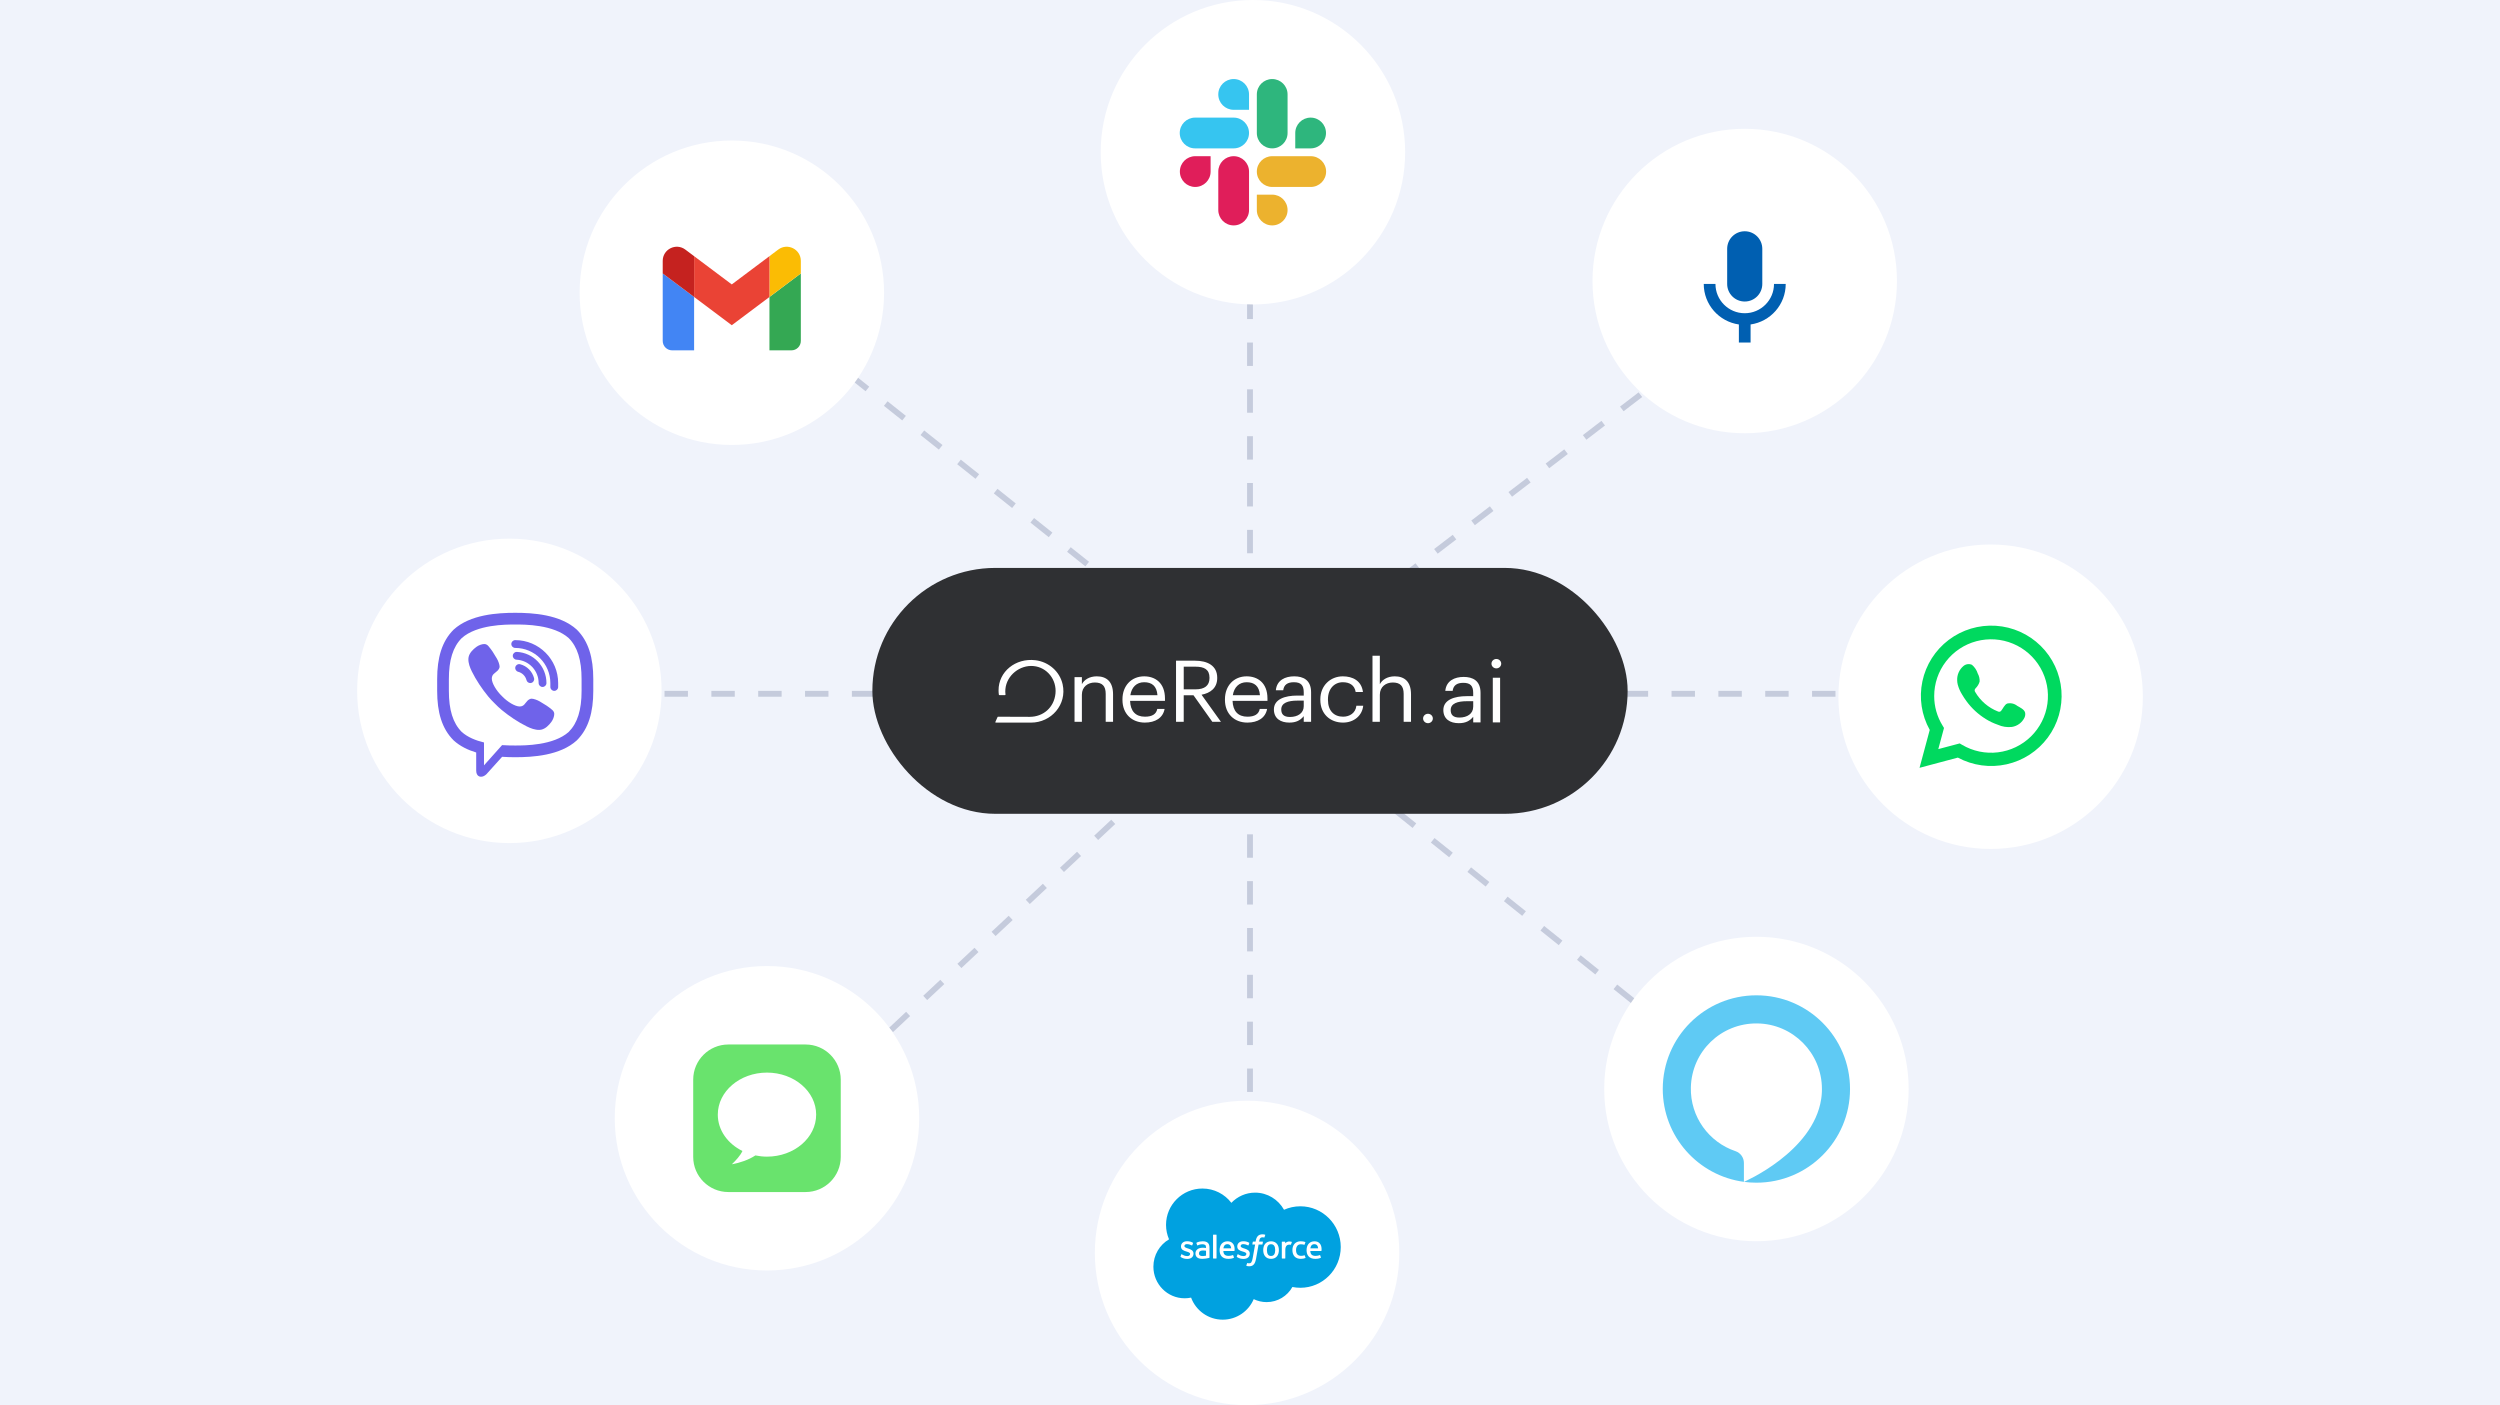 <svg width="427" height="240" viewBox="0 0 427 240" fill="none" xmlns="http://www.w3.org/2000/svg">
<rect x="0" y="0" width="427" height="240" fill="#333333" stroke="none"/>
<g clip-path="url(#clip0_149_10139)">
<rect width="427" height="240" fill="#F0F3FB"/>
<path d="M120 44L213.5 118.5M213.5 118.5L314 41.5M213.5 118.5H342M213.5 118.5L312 197.5M213.5 118.5L127 199.5M213.5 118.5H90M213.5 118.5V-7M213.5 118.5V246" stroke="#C5CBDC" stroke-dasharray="4 4"/>
<rect x="149" y="97" width="129" height="42" rx="21" fill="#2F3033"/>
<rect width="86.409" height="11.521" transform="translate(170 112)" fill="#2F3033"/>
<path fill-rule="evenodd" clip-rule="evenodd" d="M235.676 112H234.42V123.288H235.677V118.659C235.677 117.287 236.721 116.571 237.886 116.571C239.156 116.571 239.745 117.169 239.745 118.513V123.287H241.001V118.599C241.001 116.38 239.852 115.518 238.218 115.518C236.919 115.518 236.04 116.148 235.676 116.862V112ZM200.866 112.847H204.12C206.192 112.847 207.901 113.665 207.901 115.753V115.811C207.901 117.534 206.706 118.381 205.223 118.659L208.536 123.288H207.067L203.845 118.746H202.179V123.288H200.866V112.847ZM183.53 115.651H184.786V116.857C185.148 116.148 186.026 115.518 187.326 115.518C188.96 115.518 190.11 116.38 190.11 118.599V123.287H188.854V118.513C188.854 117.169 188.264 116.571 186.994 116.571C185.829 116.571 184.786 117.287 184.786 118.659V123.288H183.53V115.651ZM191.717 119.549V119.433C191.717 117.127 193.245 115.518 195.423 115.518C197.254 115.518 198.978 116.584 198.978 119.315V119.71H193.018C193.078 121.447 193.94 122.411 195.559 122.411C196.784 122.411 197.495 121.973 197.662 121.082H198.913C198.641 122.616 197.324 123.419 195.54 123.419C193.305 123.419 191.717 121.901 191.717 119.549ZM195.423 116.524C196.727 116.524 197.571 117.155 197.692 118.735H193.064C193.275 117.374 194.119 116.524 195.423 116.524ZM206.582 115.811C206.582 117.097 205.751 117.739 204.208 117.739H202.181V113.869H204.208C205.675 113.869 206.582 114.336 206.582 115.753V115.811ZM209.222 119.549V119.433C209.222 117.127 210.75 115.518 212.928 115.518C214.758 115.518 216.483 116.584 216.483 119.315V119.71H210.522C210.584 121.447 211.446 122.411 213.064 122.411C214.29 122.411 215 121.973 215.166 121.082H216.422C216.149 122.616 214.834 123.419 213.05 123.419C210.811 123.419 209.222 121.901 209.222 119.549ZM212.928 116.524C214.229 116.524 215.076 117.155 215.197 118.735H210.568C210.784 117.374 211.642 116.524 212.928 116.524ZM217.582 121.17C217.582 119.404 219.518 118.805 221.545 118.805H222.679V118.25C222.679 117.038 222.195 116.524 220.988 116.524C219.899 116.524 219.294 116.962 219.173 117.897H217.915C218.081 116.162 219.518 115.518 221.045 115.518C222.573 115.518 223.935 116.122 223.935 118.249V123.287H222.679V122.324C222.09 123.04 221.379 123.419 220.214 123.419C218.746 123.419 217.582 122.733 217.582 121.17ZM222.679 119.666V120.615C222.679 121.798 221.666 122.455 220.335 122.46C219.23 122.46 218.838 121.963 218.838 121.174C218.838 120.046 220.002 119.666 221.59 119.666H222.679ZM225.513 119.549V119.433C225.513 117.097 227.236 115.518 229.356 115.518C231.005 115.518 232.547 116.248 232.792 118.19H231.549C231.353 116.979 230.445 116.524 229.356 116.524C227.919 116.524 226.815 117.629 226.815 119.43V119.549C226.815 121.418 227.874 122.411 229.402 122.411C230.521 122.411 231.534 121.784 231.67 120.543H232.835C232.668 122.192 231.292 123.419 229.386 123.419C227.177 123.419 225.513 121.915 225.513 119.549ZM246.523 121.27C246.523 119.504 248.46 118.905 250.486 118.905H251.621V118.35C251.621 117.139 251.137 116.627 249.927 116.627C248.838 116.627 248.233 117.065 248.112 118H246.856C247.02 116.262 248.46 115.619 249.987 115.619C251.515 115.619 252.876 116.222 252.876 118.349V123.387H251.626V122.424C251.036 123.14 250.325 123.519 249.161 123.519C247.688 123.519 246.523 122.834 246.523 121.27ZM251.625 119.767V120.715H251.621C251.621 121.899 250.608 122.555 249.276 122.56C248.172 122.56 247.779 122.064 247.779 121.274C247.779 120.147 248.944 119.767 250.532 119.767H251.625ZM254.743 113.356C254.743 112.912 255.116 112.552 255.576 112.552C256.036 112.552 256.409 112.912 256.409 113.356C256.409 113.8 256.036 114.16 255.576 114.16C255.116 114.16 254.743 113.8 254.743 113.356ZM256.219 115.752H254.97V123.391H256.219V115.752ZM243.063 122.717C243.063 122.273 243.436 121.913 243.896 121.913C244.356 121.913 244.729 122.273 244.729 122.717C244.729 123.161 244.356 123.521 243.896 123.521C243.437 123.518 243.066 123.16 243.063 122.717ZM176.839 112.764C179.136 113.044 181.002 114.69 181.496 116.873C182.276 120.344 179.546 123.438 176.086 123.422H173.981H170.079C170.053 123.422 170.029 123.411 170.014 123.39C169.999 123.37 169.996 123.344 170.005 123.321L170.109 123.08C170.135 123.023 170.165 122.955 170.196 122.885C170.272 122.714 170.355 122.53 170.388 122.459C170.398 122.437 170.421 122.423 170.445 122.423H172.313C172.459 122.423 173.127 122.426 173.85 122.429C174.703 122.432 175.631 122.436 175.868 122.436C178.192 122.434 180.034 120.839 180.275 118.461C180.515 116.082 178.839 113.979 176.526 113.762C174.214 113.545 171.945 115.317 171.72 117.701C171.689 118.009 171.696 118.319 171.74 118.626C171.745 118.651 171.738 118.677 171.721 118.696C171.704 118.716 171.679 118.727 171.652 118.726H170.7C170.652 118.726 170.611 118.692 170.605 118.646C170.57 118.404 170.553 118.16 170.554 117.916C170.54 114.724 173.447 112.362 176.839 112.764Z" fill="white"/>
<circle cx="87" cy="118" r="26" fill="white"/>
<path d="M94.301 121.236C93.56 120.612 93.218 120.423 92.195 119.809C91.769 119.554 91.12 119.333 90.779 119.333C90.547 119.333 90.268 119.511 90.097 119.682C89.66 120.119 89.517 120.667 88.75 120.667C88 120.667 86.69 119.903 85.75 118.917C84.763 117.977 84 116.667 84 115.917C84 115.15 84.537 114.997 84.975 114.559C85.145 114.389 85.334 114.11 85.334 113.877C85.334 113.537 85.113 112.897 84.858 112.471C84.243 111.448 84.055 111.106 83.431 110.366C83.219 110.115 82.979 110.001 82.727 110C82.301 109.999 81.742 110.211 81.363 110.493C80.793 110.917 80.198 111.495 80.039 112.215C80.017 112.313 80.005 112.412 80.001 112.511C79.97 113.261 80.265 114.022 80.583 114.667C81.332 116.186 82.322 117.657 83.4 118.97C83.745 119.39 84.12 119.781 84.509 120.158C84.886 120.546 85.277 120.921 85.697 121.267C87.01 122.345 88.481 123.335 90 124.084C90.639 124.399 91.391 124.688 92.133 124.667C92.24 124.663 92.346 124.651 92.451 124.628C93.171 124.469 93.749 123.873 94.174 123.304C94.456 122.925 94.668 122.367 94.667 121.94C94.666 121.688 94.552 121.447 94.301 121.236ZM94.667 118C94.299 118 94 117.701 94 117.333V116.667C94 113.359 91.308 110.667 88 110.667C87.632 110.667 87.334 110.368 87.334 110C87.334 109.632 87.632 109.333 88 109.333C92.043 109.333 95.334 112.623 95.334 116.667V117.333C95.334 117.701 95.035 118 94.667 118ZM90.572 116.667C90.276 116.667 90.005 116.468 89.927 116.168C89.745 115.467 89.198 114.92 88.5 114.74C88.144 114.647 87.93 114.284 88.022 113.927C88.114 113.571 88.476 113.357 88.834 113.449C89.999 113.751 90.913 114.663 91.218 115.831C91.31 116.188 91.097 116.551 90.741 116.645C90.684 116.659 90.627 116.667 90.572 116.667Z" fill="#6F63EA"/>
<path d="M92.667 117.333C92.299 117.333 92 117.035 92 116.667C92 114.541 90.338 112.788 88.215 112.676C87.847 112.657 87.565 112.343 87.584 111.975C87.603 111.607 87.923 111.325 88.285 111.345C91.116 111.494 93.334 113.832 93.334 116.667C93.334 117.035 93.035 117.333 92.667 117.333Z" fill="#6F63EA"/>
<path d="M88 104.667C85 104.667 80.326 104.943 77.478 107.544C75.464 109.549 74.667 112.361 74.667 116C74.667 116.301 74.665 116.637 74.668 117C74.665 117.362 74.667 117.698 74.667 117.999C74.667 121.639 75.464 124.451 77.478 126.455C78.561 127.445 79.913 128.097 81.334 128.526V131.583C81.334 132.647 82.033 132.667 82.161 132.667H82.167C82.496 132.665 82.781 132.504 83.066 132.251C83.174 132.155 84.413 130.774 85.761 129.263C86.564 129.315 87.326 129.333 87.999 129.333C90.999 129.333 95.674 129.057 98.522 126.455C100.535 124.451 101.333 121.639 101.333 117.999C101.333 117.698 101.334 117.362 101.332 116.999C101.334 116.637 101.333 116.301 101.333 115.999C101.333 112.36 100.536 109.548 98.522 107.543C95.674 104.943 91 104.667 88 104.667ZM99.334 117.767V117.999C99.334 121.27 98.637 123.499 97.143 125.007C94.555 127.333 89.625 127.333 87.999 127.333C87.505 127.333 86.702 127.333 85.755 127.267C85.492 127.563 82.667 130.722 82.667 130.722V126.813C81.264 126.477 79.878 125.925 78.858 125.008C77.364 123.499 76.667 121.27 76.667 117.999V117.767C76.667 117.533 76.666 117.281 76.668 116.985C76.666 116.719 76.666 116.467 76.667 116.232V116C76.667 112.729 77.364 110.501 78.858 108.992C81.445 106.666 86.376 106.666 88 106.666C89.625 106.666 94.555 106.666 97.142 108.992C98.637 110.501 99.333 112.729 99.333 116V116.232C99.333 116.466 99.334 116.719 99.332 117.014C99.334 117.281 99.334 117.533 99.334 117.767Z" fill="#6F63EA"/>
<circle cx="340" cy="119" r="26" fill="white"/>
<path d="M327.857 131.143L329.599 124.67C328.194 122.148 327.748 119.206 328.342 116.382C328.936 113.559 330.531 111.044 332.835 109.299C335.138 107.554 337.995 106.696 340.881 106.882C343.767 107.069 346.489 108.287 348.548 110.314C350.606 112.34 351.863 115.04 352.087 117.916C352.311 120.792 351.488 123.653 349.768 125.972C348.049 128.292 345.548 129.916 342.726 130.545C339.903 131.174 336.947 130.767 334.401 129.398L327.857 131.143ZM334.717 126.976L335.122 127.215C336.966 128.305 339.12 128.757 341.248 128.498C343.376 128.24 345.358 127.287 346.887 125.788C348.415 124.288 349.403 122.326 349.697 120.208C349.991 118.09 349.574 115.935 348.511 114.078C347.449 112.221 345.8 110.766 343.822 109.941C341.844 109.116 339.649 108.967 337.577 109.517C335.505 110.067 333.674 111.285 332.369 112.981C331.064 114.677 330.358 116.756 330.361 118.895C330.359 120.668 330.851 122.406 331.781 123.917L332.035 124.335L331.061 127.947L334.717 126.976Z" fill="#00D95F"/>
<path fill-rule="evenodd" clip-rule="evenodd" d="M344.54 120.557C344.303 120.366 344.025 120.232 343.728 120.164C343.431 120.096 343.122 120.097 342.825 120.167C342.379 120.352 342.091 121.049 341.803 121.398C341.742 121.482 341.653 121.541 341.552 121.563C341.451 121.586 341.345 121.571 341.254 121.522C339.622 120.884 338.254 119.714 337.372 118.203C337.296 118.109 337.261 117.989 337.272 117.869C337.284 117.749 337.342 117.638 337.433 117.56C337.755 117.242 337.991 116.849 338.119 116.417C338.148 115.94 338.038 115.465 337.804 115.049C337.622 114.465 337.277 113.945 336.809 113.55C336.568 113.442 336.3 113.405 336.038 113.445C335.776 113.485 335.532 113.6 335.334 113.776C334.991 114.071 334.718 114.44 334.537 114.854C334.355 115.269 334.269 115.719 334.285 116.171C334.286 116.425 334.318 116.677 334.381 116.923C334.54 117.515 334.785 118.079 335.108 118.6C335.341 118.999 335.595 119.385 335.869 119.756C336.761 120.977 337.881 122.013 339.169 122.808C339.815 123.212 340.506 123.54 341.227 123.786C341.976 124.125 342.804 124.255 343.621 124.163C344.087 124.092 344.528 123.909 344.906 123.629C345.284 123.348 345.587 122.98 345.789 122.555C345.907 122.298 345.943 122.011 345.892 121.734C345.768 121.166 345.007 120.83 344.54 120.557Z" fill="#00D95F"/>
<circle cx="300" cy="186" r="26" fill="white"/>
<g clip-path="url(#clip1_149_10139)">
<path fill-rule="evenodd" clip-rule="evenodd" d="M299.992 170C291.159 170 284 177.164 284 186C284 194.112 290.036 200.815 297.859 201.859V198.635C297.859 197.727 297.286 196.909 296.424 196.62C291.911 195.102 288.68 190.786 288.799 185.732C288.945 179.578 293.953 174.74 300.107 174.802C306.237 174.865 311.185 179.854 311.185 186.003C311.185 186.143 311.182 186.281 311.177 186.422C311.177 186.453 311.174 186.484 311.174 186.516C311.169 186.646 311.161 186.773 311.151 186.901C311.148 186.943 311.143 186.982 311.141 187.023C311.133 187.112 311.122 187.201 311.115 187.289C311.104 187.391 311.091 187.49 311.076 187.589C311.07 187.633 311.062 187.68 311.057 187.724C309.688 196.758 297.927 201.833 297.862 201.862C298.56 201.956 299.271 202.003 299.992 202.003C308.826 202.003 315.984 194.839 315.984 186.003C315.984 177.164 308.823 170 299.992 170Z" fill="#5FCAF4"/>
</g>
<circle cx="131" cy="191" r="26" fill="white"/>
<path d="M137.6 178.4H124.4C121.092 178.4 118.4 181.092 118.4 184.4V197.6C118.4 200.908 121.092 203.6 124.4 203.6H137.6C140.908 203.6 143.6 200.908 143.6 197.6V184.4C143.6 181.092 140.908 178.4 137.6 178.4ZM131 197.555C130.317 197.555 129.657 197.478 129.021 197.346C127.893 198.093 126.397 198.612 125 198.86C125.703 198.174 126.432 197.407 126.808 196.591C124.296 195.351 122.6 193.036 122.6 190.377C122.6 186.414 126.361 183.2 131 183.2C135.639 183.2 139.4 186.414 139.4 190.377C139.4 194.341 135.639 197.555 131 197.555Z" fill="#69E36D"/>
<circle cx="125" cy="50" r="26" fill="white"/>
<path d="M114.801 59.838H118.554V50.724L113.192 46.703V58.229C113.192 59.119 113.913 59.838 114.801 59.838Z" fill="#4285F4"/>
<path d="M131.421 59.838H135.174C136.064 59.838 136.782 59.117 136.782 58.229V46.703L131.421 50.724" fill="#34A853"/>
<path d="M131.421 43.754V50.724L136.782 46.703V44.558C136.782 42.569 134.512 41.435 132.922 42.628" fill="#FBBC04"/>
<path d="M118.554 50.724L118.554 43.754L124.987 48.579L131.421 43.754V50.724L124.987 55.549" fill="#EA4335"/>
<path d="M113.192 44.558V46.703L118.554 50.724L118.554 43.754L117.053 42.628C115.46 41.435 113.192 42.569 113.192 44.558Z" fill="#C5221F"/>
<circle cx="214" cy="26" r="26" fill="white"/>
<path d="M206.772 29.304C206.772 30.757 205.598 31.932 204.146 31.932C202.695 31.932 201.521 30.757 201.521 29.304C201.521 27.851 202.695 26.677 204.146 26.677H206.772V29.304ZM208.084 29.304C208.084 27.851 209.258 26.677 210.709 26.677C212.161 26.677 213.335 27.851 213.335 29.304V35.873C213.335 37.326 212.161 38.5 210.709 38.5C209.258 38.5 208.084 37.326 208.084 35.873V29.304Z" fill="#E01E5A"/>
<path d="M210.708 18.755C209.256 18.755 208.083 17.58 208.083 16.127C208.083 14.674 209.256 13.5 210.708 13.5C212.16 13.5 213.333 14.674 213.333 16.127V18.755H210.708ZM210.708 20.088C212.16 20.088 213.333 21.263 213.333 22.716C213.333 24.169 212.16 25.343 210.708 25.343H204.125C202.673 25.343 201.5 24.169 201.5 22.716C201.5 21.263 202.673 20.088 204.125 20.088H210.708Z" fill="#36C5F0"/>
<path d="M221.23 22.716C221.23 21.263 222.403 20.088 223.855 20.088C225.307 20.088 226.48 21.263 226.48 22.716C226.48 24.169 225.307 25.343 223.855 25.343H221.23V22.716ZM219.917 22.716C219.917 24.169 218.744 25.343 217.292 25.343C215.84 25.343 214.667 24.169 214.667 22.716V16.127C214.667 14.674 215.84 13.5 217.292 13.5C218.744 13.5 219.917 14.674 219.917 16.127V22.716Z" fill="#2EB67D"/>
<path d="M217.292 33.245C218.744 33.245 219.917 34.42 219.917 35.873C219.917 37.326 218.744 38.5 217.292 38.5C215.84 38.5 214.667 37.326 214.667 35.873V33.245H217.292ZM217.292 31.932C215.84 31.932 214.667 30.757 214.667 29.304C214.667 27.851 215.84 26.677 217.292 26.677H223.875C225.327 26.677 226.5 27.851 226.5 29.304C226.5 30.757 225.327 31.932 223.875 31.932H217.292Z" fill="#ECB22E"/>
<circle cx="298" cy="48" r="26" fill="white"/>
<path d="M298 51.5C299.66 51.5 301 50.16 301 48.5V42.5C301 40.84 299.66 39.5 298 39.5C296.34 39.5 295 40.84 295 42.5V48.5C295 50.16 296.34 51.5 298 51.5Z" fill="#005FB1"/>
<path d="M303 48.5C303 51.26 300.76 53.5 298 53.5C295.24 53.5 293 51.26 293 48.5H291C291 52.03 293.61 54.93 297 55.42V58.5H299V55.42C302.39 54.93 305 52.03 305 48.5H303Z" fill="#005FB1"/>
<circle cx="213" cy="214" r="26" fill="white"/>
<g clip-path="url(#clip2_149_10139)">
<path d="M210.316 205.444C211.349 204.368 212.785 203.702 214.374 203.702C216.487 203.702 218.33 204.879 219.311 206.628C220.164 206.247 221.108 206.035 222.101 206.035C225.911 206.035 229 209.151 229 212.994C229 216.837 225.911 219.953 222.101 219.953C221.645 219.953 221.19 219.908 220.742 219.818C219.878 221.359 218.231 222.401 216.341 222.401C215.55 222.401 214.801 222.218 214.135 221.893C213.258 223.954 211.217 225.399 208.838 225.399C206.361 225.399 204.249 223.831 203.439 221.633C203.085 221.708 202.718 221.747 202.341 221.747C199.391 221.747 197 219.331 197 216.351C197 214.353 198.074 212.609 199.671 211.676C199.342 210.92 199.159 210.085 199.159 209.208C199.159 205.78 201.942 203.001 205.375 203.001C207.39 203.001 209.181 203.959 210.316 205.444Z" fill="#00A1E0"/>
<path d="M201.635 214.616C201.615 214.669 201.642 214.679 201.648 214.689C201.709 214.732 201.77 214.764 201.831 214.799C202.158 214.972 202.466 215.023 202.788 215.023C203.444 215.023 203.852 214.674 203.852 214.111V214.101C203.852 213.581 203.392 213.392 202.96 213.256L202.904 213.238C202.579 213.132 202.298 213.041 202.298 212.826V212.815C202.298 212.632 202.462 212.497 202.716 212.497C202.999 212.497 203.335 212.591 203.551 212.71C203.551 212.71 203.614 212.751 203.637 212.69C203.65 212.657 203.759 212.362 203.771 212.33C203.783 212.296 203.761 212.27 203.739 212.257C203.492 212.107 203.151 212.004 202.798 212.004L202.733 212.005C202.132 212.005 201.713 212.367 201.713 212.888V212.898C201.713 213.447 202.175 213.625 202.609 213.749L202.679 213.77C202.995 213.867 203.267 213.951 203.267 214.173V214.184C203.267 214.387 203.09 214.539 202.804 214.539C202.694 214.539 202.34 214.536 201.959 214.295C201.913 214.268 201.886 214.249 201.85 214.227C201.832 214.215 201.785 214.195 201.764 214.257L201.635 214.616ZM211.244 214.616C211.224 214.669 211.252 214.679 211.258 214.689C211.318 214.732 211.379 214.764 211.441 214.799C211.767 214.972 212.075 215.023 212.397 215.023C213.054 215.023 213.461 214.674 213.461 214.111V214.101C213.461 213.581 213.001 213.392 212.57 213.256L212.514 213.238C212.188 213.132 211.907 213.041 211.907 212.826V212.815C211.907 212.632 212.072 212.497 212.326 212.497C212.609 212.497 212.944 212.591 213.16 212.71C213.16 212.71 213.223 212.751 213.247 212.69C213.259 212.657 213.369 212.362 213.38 212.33C213.393 212.296 213.371 212.27 213.348 212.257C213.102 212.107 212.761 212.004 212.408 212.004L212.342 212.005C211.742 212.005 211.322 212.367 211.322 212.888V212.898C211.322 213.447 211.785 213.625 212.218 213.749L212.288 213.77C212.604 213.867 212.877 213.951 212.877 214.173V214.184C212.877 214.387 212.699 214.539 212.414 214.539C212.303 214.539 211.95 214.536 211.568 214.295C211.522 214.268 211.495 214.25 211.46 214.227C211.448 214.219 211.393 214.198 211.374 214.257L211.244 214.616ZM217.804 213.515C217.804 213.833 217.745 214.083 217.628 214.26C217.513 214.435 217.339 214.52 217.095 214.52C216.851 214.52 216.678 214.435 216.564 214.26C216.449 214.084 216.391 213.833 216.391 213.515C216.391 213.198 216.449 212.948 216.564 212.773C216.678 212.6 216.851 212.515 217.095 212.515C217.339 212.515 217.513 212.6 217.629 212.773C217.745 212.948 217.804 213.198 217.804 213.515ZM218.352 212.926C218.299 212.744 218.215 212.584 218.103 212.45C217.991 212.316 217.85 212.209 217.682 212.13C217.515 212.052 217.317 212.013 217.095 212.013C216.873 212.013 216.675 212.052 216.508 212.13C216.34 212.209 216.199 212.316 216.086 212.45C215.975 212.584 215.891 212.745 215.837 212.926C215.784 213.107 215.757 213.305 215.757 213.515C215.757 213.725 215.784 213.924 215.837 214.104C215.891 214.286 215.975 214.446 216.087 214.58C216.199 214.714 216.34 214.821 216.508 214.897C216.675 214.973 216.873 215.012 217.095 215.012C217.317 215.012 217.515 214.973 217.682 214.897C217.85 214.821 217.991 214.714 218.103 214.58C218.215 214.446 218.299 214.286 218.352 214.104C218.406 213.923 218.433 213.725 218.433 213.515C218.433 213.305 218.406 213.107 218.352 212.926ZM222.852 214.435C222.834 214.382 222.782 214.402 222.782 214.402C222.702 214.433 222.617 214.461 222.527 214.475C222.436 214.489 222.335 214.497 222.227 214.497C221.962 214.497 221.751 214.418 221.6 214.262C221.449 214.106 221.364 213.854 221.365 213.513C221.366 213.202 221.44 212.969 221.575 212.791C221.709 212.614 221.912 212.524 222.183 212.524C222.409 212.524 222.582 212.55 222.762 212.607C222.762 212.607 222.805 212.625 222.826 212.569C222.874 212.436 222.909 212.34 222.96 212.194C222.975 212.153 222.939 212.135 222.927 212.13C222.855 212.102 222.688 212.057 222.561 212.038C222.442 212.019 222.304 212.01 222.15 212.01C221.92 212.01 221.714 212.049 221.539 212.128C221.364 212.205 221.215 212.313 221.098 212.447C220.98 212.581 220.891 212.741 220.831 212.923C220.772 213.104 220.742 213.303 220.742 213.513C220.742 213.967 220.864 214.335 221.106 214.604C221.349 214.873 221.713 215.011 222.188 215.011C222.469 215.011 222.757 214.954 222.964 214.872C222.964 214.872 223.004 214.853 222.986 214.807L222.852 214.435ZM223.81 213.211C223.836 213.034 223.885 212.888 223.96 212.773C224.074 212.6 224.247 212.504 224.491 212.504C224.734 212.504 224.895 212.6 225.01 212.773C225.087 212.888 225.12 213.041 225.133 213.211H223.81ZM225.655 212.823C225.609 212.647 225.493 212.47 225.418 212.389C225.298 212.26 225.182 212.171 225.066 212.12C224.915 212.056 224.733 212.013 224.534 212.013C224.303 212.013 224.093 212.052 223.922 212.132C223.751 212.212 223.608 212.321 223.495 212.458C223.382 212.594 223.298 212.755 223.244 212.939C223.19 213.122 223.162 213.321 223.162 213.531C223.162 213.745 223.191 213.944 223.247 214.123C223.303 214.304 223.393 214.463 223.516 214.595C223.637 214.727 223.794 214.831 223.982 214.904C224.168 214.976 224.395 215.013 224.655 215.013C225.191 215.011 225.473 214.891 225.589 214.827C225.61 214.816 225.629 214.796 225.605 214.738L225.483 214.399C225.465 214.348 225.414 214.367 225.414 214.367C225.281 214.416 225.092 214.504 224.652 214.503C224.365 214.503 224.151 214.418 224.018 214.286C223.881 214.15 223.814 213.95 223.802 213.668L225.657 213.67C225.657 213.67 225.705 213.669 225.71 213.622C225.712 213.602 225.774 213.241 225.655 212.823ZM208.956 213.211C208.983 213.034 209.031 212.888 209.106 212.773C209.22 212.6 209.393 212.504 209.636 212.504C209.88 212.504 210.041 212.6 210.156 212.773C210.232 212.888 210.266 213.041 210.279 213.211H208.956ZM210.8 212.823C210.754 212.647 210.639 212.47 210.563 212.389C210.444 212.26 210.327 212.171 210.212 212.12C210.06 212.056 209.879 212.013 209.68 212.013C209.449 212.013 209.238 212.052 209.068 212.132C208.897 212.212 208.753 212.321 208.641 212.458C208.528 212.594 208.443 212.755 208.39 212.939C208.336 213.122 208.308 213.321 208.308 213.531C208.308 213.745 208.336 213.944 208.392 214.123C208.449 214.304 208.539 214.463 208.661 214.595C208.783 214.727 208.94 214.831 209.128 214.904C209.314 214.976 209.541 215.013 209.801 215.013C210.336 215.011 210.619 214.891 210.735 214.827C210.755 214.816 210.775 214.796 210.75 214.738L210.63 214.399C210.611 214.348 210.559 214.367 210.559 214.367C210.427 214.416 210.238 214.504 209.798 214.503C209.51 214.503 209.297 214.418 209.164 214.286C209.026 214.15 208.959 213.95 208.947 213.668L210.802 213.67C210.802 213.67 210.851 213.669 210.856 213.622C210.858 213.602 210.92 213.241 210.8 212.823ZM204.947 214.425C204.874 214.367 204.864 214.353 204.84 214.315C204.803 214.258 204.785 214.177 204.785 214.074C204.785 213.911 204.838 213.794 204.95 213.715C204.949 213.716 205.11 213.576 205.488 213.581C205.754 213.585 205.991 213.624 205.991 213.624V214.467H205.992C205.992 214.467 205.756 214.518 205.491 214.534C205.113 214.557 204.946 214.425 204.947 214.425ZM205.685 213.122C205.61 213.117 205.512 213.113 205.395 213.113C205.236 213.113 205.083 213.133 204.939 213.172C204.794 213.211 204.663 213.272 204.551 213.352C204.439 213.432 204.347 213.536 204.282 213.658C204.217 213.78 204.183 213.924 204.183 214.085C204.183 214.249 204.212 214.392 204.268 214.509C204.325 214.626 204.406 214.723 204.51 214.799C204.613 214.874 204.74 214.929 204.888 214.962C205.034 214.995 205.199 215.012 205.379 215.012C205.569 215.012 205.759 214.997 205.942 214.965C206.124 214.934 206.348 214.889 206.41 214.875C206.453 214.865 206.496 214.854 206.54 214.842C206.586 214.831 206.582 214.781 206.582 214.781L206.581 213.085C206.581 212.713 206.482 212.437 206.286 212.266C206.092 212.096 205.805 212.01 205.434 212.01C205.295 212.01 205.071 212.029 204.937 212.056C204.937 212.056 204.532 212.134 204.365 212.265C204.365 212.265 204.329 212.287 204.349 212.338L204.48 212.691C204.497 212.737 204.541 212.721 204.541 212.721C204.541 212.721 204.555 212.716 204.571 212.706C204.928 212.512 205.38 212.518 205.38 212.518C205.58 212.518 205.734 212.558 205.838 212.638C205.939 212.715 205.991 212.833 205.991 213.08V213.158C205.831 213.135 205.685 213.122 205.685 213.122ZM220.645 212.166C220.659 212.124 220.629 212.104 220.617 212.1C220.586 212.087 220.428 212.054 220.306 212.046C220.073 212.032 219.944 212.071 219.828 212.123C219.713 212.175 219.585 212.259 219.514 212.355V212.129C219.514 212.097 219.492 212.072 219.461 212.072H218.986C218.955 212.072 218.932 212.097 218.932 212.129V214.895C218.932 214.926 218.958 214.952 218.989 214.952H219.476C219.491 214.952 219.505 214.946 219.516 214.935C219.526 214.925 219.532 214.91 219.532 214.895V213.513C219.532 213.328 219.553 213.143 219.594 213.026C219.634 212.912 219.688 212.82 219.756 212.753C219.824 212.688 219.901 212.642 219.985 212.616C220.071 212.589 220.167 212.581 220.234 212.581C220.331 212.581 220.438 212.606 220.438 212.606C220.473 212.61 220.493 212.588 220.505 212.556C220.537 212.471 220.627 212.217 220.645 212.166Z" fill="white"/>
<path d="M216.071 210.884C216.012 210.866 215.958 210.854 215.888 210.84C215.817 210.828 215.732 210.821 215.636 210.821C215.3 210.821 215.036 210.916 214.85 211.103C214.666 211.289 214.54 211.572 214.477 211.944L214.455 212.07H214.034C214.034 212.07 213.982 212.068 213.971 212.124L213.903 212.51C213.898 212.546 213.914 212.569 213.963 212.569H214.373L213.957 214.89C213.925 215.077 213.887 215.231 213.846 215.348C213.805 215.463 213.765 215.549 213.716 215.612C213.669 215.672 213.624 215.716 213.547 215.742C213.483 215.764 213.409 215.774 213.328 215.774C213.284 215.774 213.224 215.767 213.18 215.757C213.136 215.749 213.113 215.739 213.079 215.725C213.079 215.725 213.032 215.707 213.012 215.755C212.997 215.794 212.888 216.095 212.875 216.132C212.862 216.169 212.88 216.197 212.903 216.206C212.958 216.225 212.999 216.238 213.073 216.256C213.176 216.28 213.263 216.281 213.345 216.281C213.515 216.281 213.671 216.257 213.8 216.211C213.93 216.164 214.043 216.082 214.143 215.972C214.251 215.852 214.319 215.727 214.384 215.556C214.448 215.388 214.503 215.178 214.547 214.934L214.965 212.569H215.576C215.576 212.569 215.627 212.571 215.638 212.515L215.707 212.129C215.711 212.093 215.696 212.07 215.646 212.07H215.053C215.056 212.057 215.083 211.848 215.151 211.651C215.18 211.568 215.235 211.5 215.281 211.453C215.327 211.408 215.379 211.376 215.437 211.357C215.495 211.338 215.562 211.329 215.636 211.329C215.691 211.329 215.747 211.335 215.788 211.344C215.845 211.356 215.868 211.362 215.883 211.367C215.943 211.385 215.952 211.367 215.964 211.338L216.105 210.949C216.12 210.907 216.084 210.889 216.071 210.884ZM207.785 214.896C207.785 214.927 207.763 214.952 207.732 214.952H207.24C207.209 214.952 207.187 214.927 207.187 214.896V210.937C207.187 210.906 207.209 210.881 207.24 210.881H207.732C207.763 210.881 207.785 210.906 207.785 210.937V214.896Z" fill="white"/>
</g>
</g>
<defs>
<clipPath id="clip0_149_10139">
<rect width="427" height="240" fill="white"/>
</clipPath>
<clipPath id="clip1_149_10139">
<rect width="31.984" height="32" fill="white" transform="translate(284 170)"/>
</clipPath>
<clipPath id="clip2_149_10139">
<rect width="32" height="22.4" fill="white" transform="translate(197 203)"/>
</clipPath>
</defs>
</svg>
